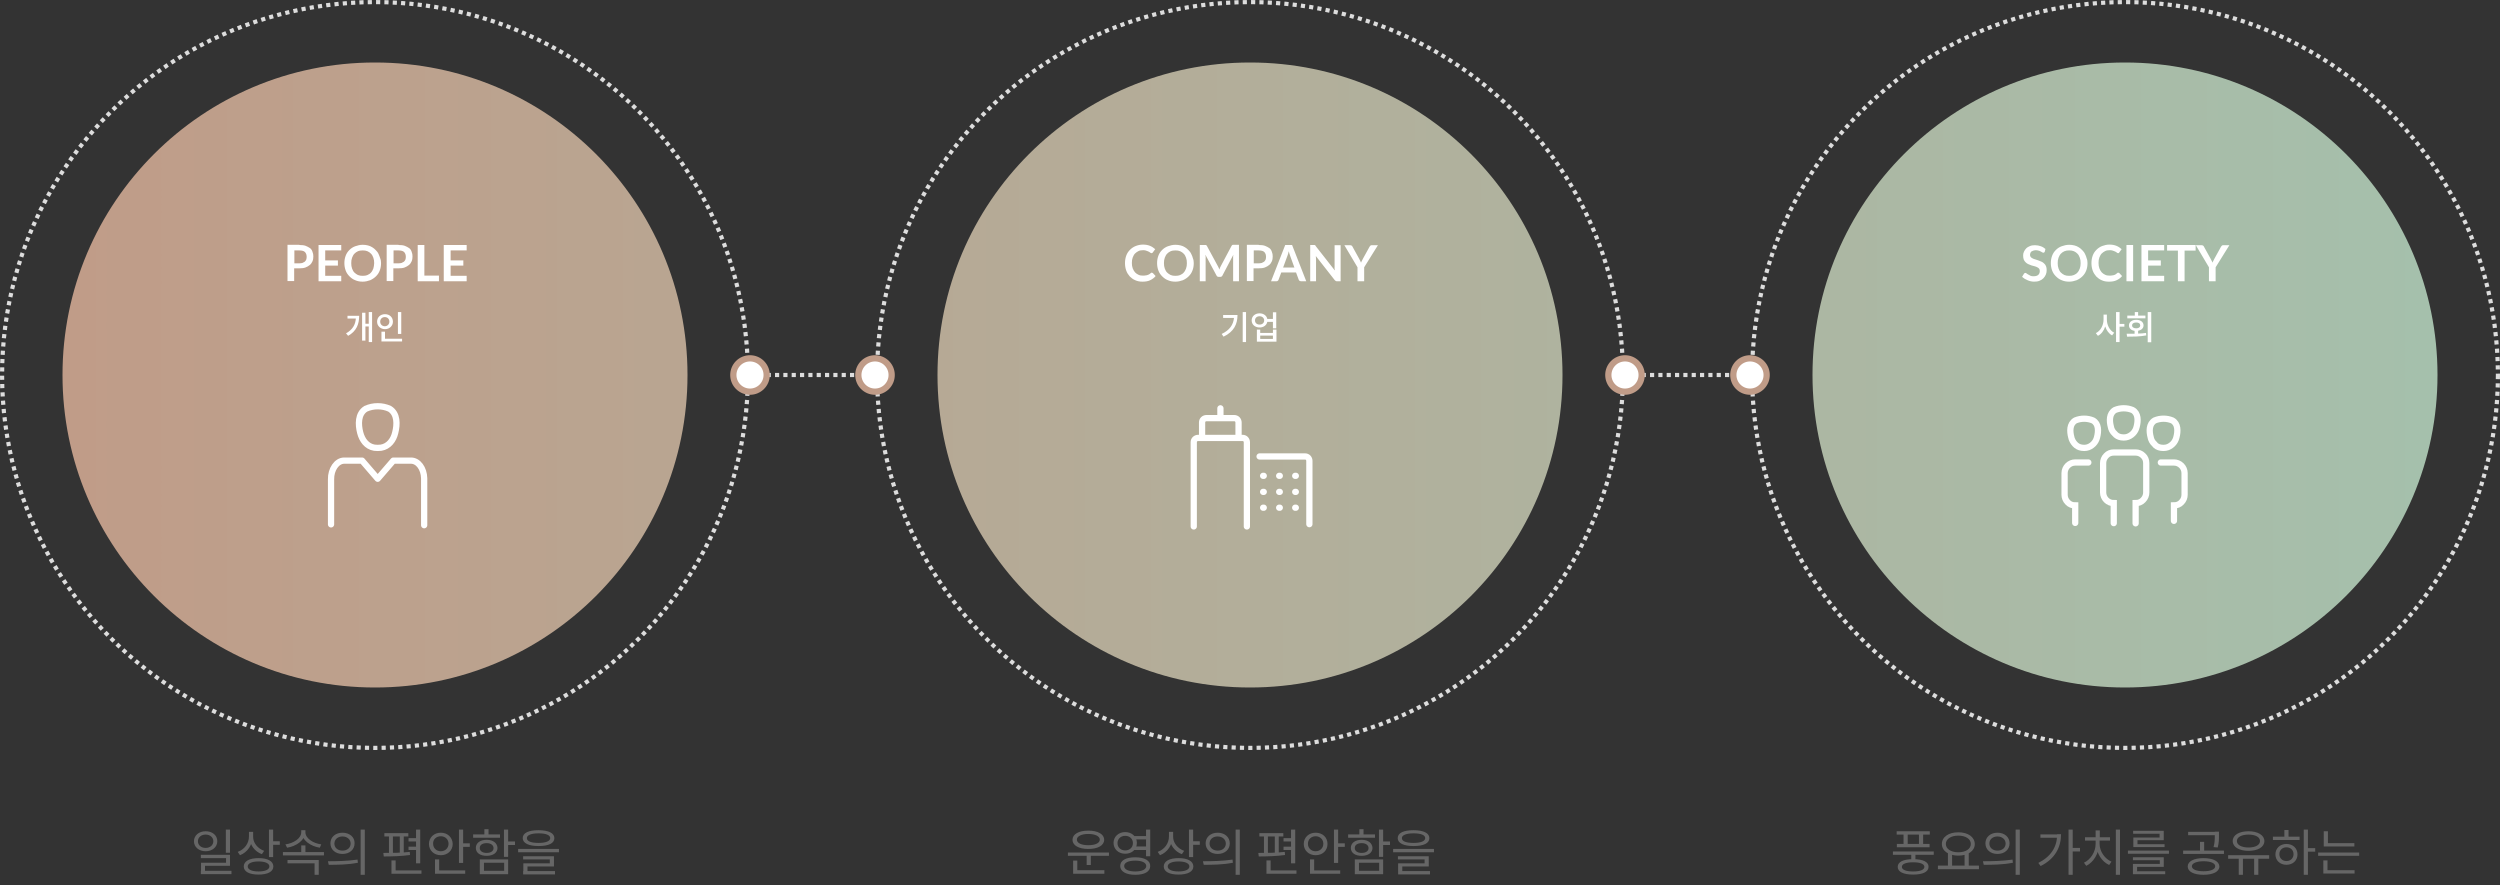 <?xml version="1.0" encoding="utf-8"?>
<!-- Generator: Adobe Illustrator 26.0.2, SVG Export Plug-In . SVG Version: 6.00 Build 0)  -->
<svg version="1.1" id="레이어_1" xmlns="http://www.w3.org/2000/svg" xmlns:xlink="http://www.w3.org/1999/xlink" x="0px"
	 y="0px" viewBox="0 0 1200 425" style="enable-background:new 0 0 1200 425;" xml:space="preserve">
<rect x="0" y="0" width="1200" height="425" fill="#333333" stroke="none"/>
<style type="text/css">
	.st0{fill:none;stroke:#DDDDDD;stroke-width:2;stroke-dasharray:2,2;}
	
		.st1{clip-path:url(#SVGID_00000055707675546404886670000006634920374884445370_);fill:url(#SVGID_00000026165488684933335830000013117052270560419007_);}
	
		.st2{clip-path:url(#SVGID_00000178920825467800630170000015902064963353503891_);fill:url(#SVGID_00000162336149516580300620000012494913039232878745_);}
	
		.st3{clip-path:url(#SVGID_00000181777753260040868490000010798206756552861338_);fill:url(#SVGID_00000150069983897967360520000011880023895015598238_);}
	.st4{fill:#666666;}
	.st5{fill:#FFFFFF;}
	.st6{fill:none;stroke:#FFFFFF;stroke-width:3;stroke-linecap:round;stroke-miterlimit:10;}
	.st7{fill:none;stroke:#FFFFFF;stroke-width:3;stroke-miterlimit:10;}
	.st8{fill:none;stroke:#FFFFFF;stroke-width:3;stroke-linecap:round;stroke-linejoin:round;}
	.st9{fill:#FFFFFF;stroke:#C09C88;stroke-width:3;}
</style>
<circle class="st0" cx="180" cy="180" r="179"/>
<circle class="st0" cx="600" cy="180" r="179"/>
<circle class="st0" cx="1020" cy="180" r="179"/>
<g>
	<defs>
		<circle id="SVGID_1_" cx="180" cy="180" r="150"/>
	</defs>
	<clipPath id="SVGID_00000115502834787995938380000009985990600092082844_">
		<use xlink:href="#SVGID_1_"  style="overflow:visible;"/>
	</clipPath>
	
		<linearGradient id="SVGID_00000111156110639563482640000013670621245284102568_" gradientUnits="userSpaceOnUse" x1="30" y1="180" x2="1170" y2="180">
		<stop  offset="0" style="stop-color:#C09C88"/>
		<stop  offset="1" style="stop-color:#A5C0AC"/>
	</linearGradient>
	
		<rect x="30" y="30" style="clip-path:url(#SVGID_00000115502834787995938380000009985990600092082844_);fill:url(#SVGID_00000111156110639563482640000013670621245284102568_);" width="1140" height="300"/>
</g>
<g>
	<defs>
		<circle id="SVGID_00000036971730180980646840000003173529302680328635_" cx="600" cy="180" r="150"/>
	</defs>
	<clipPath id="SVGID_00000029038418465717175310000013395825531988065203_">
		<use xlink:href="#SVGID_00000036971730180980646840000003173529302680328635_"  style="overflow:visible;"/>
	</clipPath>
	
		<linearGradient id="SVGID_00000141428225108995085730000001899729575262215049_" gradientUnits="userSpaceOnUse" x1="30" y1="180" x2="1170" y2="180">
		<stop  offset="0" style="stop-color:#C09C88"/>
		<stop  offset="1" style="stop-color:#A5C0AC"/>
	</linearGradient>
	
		<rect x="30" y="30" style="clip-path:url(#SVGID_00000029038418465717175310000013395825531988065203_);fill:url(#SVGID_00000141428225108995085730000001899729575262215049_);" width="1140" height="300"/>
</g>
<g>
	<defs>
		<circle id="SVGID_00000062914299389727228530000000916571773408739224_" cx="1020" cy="180" r="150"/>
	</defs>
	<clipPath id="SVGID_00000091004291358243868660000009583629137248114051_">
		<use xlink:href="#SVGID_00000062914299389727228530000000916571773408739224_"  style="overflow:visible;"/>
	</clipPath>
	
		<linearGradient id="SVGID_00000119802042278285653390000008825916850921288096_" gradientUnits="userSpaceOnUse" x1="30" y1="180" x2="1170" y2="180">
		<stop  offset="0" style="stop-color:#C09C88"/>
		<stop  offset="1" style="stop-color:#A5C0AC"/>
	</linearGradient>
	
		<rect x="30" y="30" style="clip-path:url(#SVGID_00000091004291358243868660000009583629137248114051_);fill:url(#SVGID_00000119802042278285653390000008825916850921288096_);" width="1140" height="300"/>
</g>
<path class="st4" d="M908.6,408.7v1.6h19.6v-1.6H908.6z M910.4,399v1.6h15.9V399H910.4z M910.5,405.1v1.6h15.7v-1.6H910.5z
	 M913.7,399.7v6.5h2v-6.5H913.7z M921.1,399.7v6.5h2v-6.5H921.1z M918.3,412.4c-4.7,0-7.4,1.3-7.4,3.7c0,2.4,2.8,3.7,7.4,3.7
	s7.4-1.3,7.4-3.7C925.8,413.7,923,412.4,918.3,412.4z M918.3,413.9c3.4,0,5.4,0.8,5.4,2.2s-2,2.2-5.4,2.2c-3.4,0-5.4-0.8-5.4-2.2
	S914.9,413.9,918.3,413.9z M917.4,409.5v3.6h2v-3.6H917.4z M935,409.3v6.5h2v-6.5H935z M943,409.3v6.5h2v-6.5H943z M930.2,415.5v1.7
	h19.7v-1.7H930.2z M940,399.5c-4.6,0-7.9,2.2-7.9,5.6c0,3.4,3.3,5.6,7.9,5.6c4.6,0,7.9-2.2,7.9-5.6
	C947.8,401.7,944.6,399.5,940,399.5z M940,401.1c3.5,0,6,1.6,6,4c0,2.4-2.5,4-6,4c-3.5,0-6-1.6-6-4C934,402.7,936.5,401.1,940,401.1
	z M958.8,399.7c-3.4,0-5.8,2.1-5.8,5.1c0,3,2.4,5.1,5.8,5.1s5.8-2.1,5.8-5.1C964.6,401.8,962.2,399.7,958.8,399.7z M958.8,401.5
	c2.2,0,3.9,1.4,3.9,3.4c0,2-1.6,3.4-3.9,3.4c-2.3,0-3.9-1.4-3.9-3.4C954.9,402.8,956.6,401.5,958.8,401.5z M967.5,398.2v21.7h2
	v-21.7H967.5z M952.2,415.1c3.9,0,9.2,0,14-1l-0.2-1.5c-4.7,0.7-10.2,0.8-14.2,0.8L952.2,415.1z M992.9,398.2v21.7h2v-21.7H992.9z
	 M994.4,407v1.7h4V407H994.4z M987.4,400.5v0.3c0,5.7-3,10.4-9,13.4l1.1,1.5c7-3.5,9.8-9.1,9.8-15.3H987.4z M979.4,400.5v1.6h9v-1.6
	H979.4z M1015.6,398.2v21.7h2v-21.7H1015.6z M1005.9,403.3v1.8c0,3.8-2.4,7.5-5.6,9l1.1,1.5c3.5-1.7,6.1-5.9,6.1-10.5v-1.8H1005.9z
	 M1006.2,403.3v1.8c0,4.5,2.7,8.5,6.2,10.1l1.1-1.6c-3.2-1.4-5.7-4.9-5.7-8.6v-1.8H1006.2z M1000.8,401.9v1.6h12v-1.6H1000.8z
	 M1005.9,398.6v4.3h2v-4.3H1005.9z M1021.4,408.3v1.5h19.7v-1.5H1021.4z M1023.8,411.5v1.4h12.9v1.8h-12.9v3.9h2v-2.5h12.8v-4.6
	H1023.8z M1023.8,418.2v1.4h15.5v-1.4H1023.8z M1023.9,398.8v1.4h12.7v1.8H1024v3.7h2v-2.4h12.6v-4.5H1023.9z M1024,405.2v1.4h15
	v-1.4H1024z M1057.7,411.9c-4.6,0-7.6,1.5-7.6,4c0,2.5,2.9,4,7.6,4c4.6,0,7.6-1.5,7.6-4C1065.2,413.4,1062.3,411.9,1057.7,411.9z
	 M1057.7,413.4c3.4,0,5.6,0.9,5.6,2.4c0,1.5-2.2,2.4-5.6,2.4c-3.4,0-5.6-0.9-5.6-2.4C1052.1,414.4,1054.3,413.4,1057.7,413.4z
	 M1050.3,399.3v1.6h14v-1.6H1050.3z M1047.9,408.3v1.6h19.6v-1.6H1047.9z M1056,404.1v4.6h2v-4.6H1056z M1063.1,399.3v1.8
	c0,1.7,0,3.3-0.6,5.5l2,0.2c0.6-2.3,0.6-4,0.6-5.8v-1.8H1063.1z M1074.6,411.6v8.3h2v-8.3H1074.6z M1082,411.6v8.3h2v-8.3H1082z
	 M1069.5,410.5v1.7h19.7v-1.7H1069.5z M1079.3,399c-4.5,0-7.6,1.8-7.6,4.7c0,2.9,3.1,4.7,7.6,4.7c4.5,0,7.6-1.8,7.6-4.7
	C1086.9,400.9,1083.8,399,1079.3,399z M1079.3,400.6c3.3,0,5.5,1.2,5.5,3.1s-2.2,3.1-5.5,3.1c-3.3,0-5.6-1.2-5.6-3.1
	S1076,400.6,1079.3,400.6z M1105.8,398.2v21.7h2v-21.7H1105.8z M1107.3,407.1v1.7h4v-1.7H1107.3z M1091,401.6v1.6h12.8v-1.6H1091z
	 M1097.5,405.1c-3.1,0-5.3,2.1-5.3,5s2.2,5,5.3,5c3.1,0,5.3-2.1,5.3-5S1100.6,405.1,1097.5,405.1z M1097.5,406.7
	c2,0,3.4,1.4,3.4,3.3c0,1.9-1.4,3.3-3.4,3.3s-3.4-1.4-3.4-3.3C1094.1,408.1,1095.5,406.7,1097.5,406.7z M1096.5,398.4v3.9h2v-3.9
	H1096.5z M1115.4,404.7v1.6h14.7v-1.6H1115.4z M1112.7,409.2v1.6h19.7v-1.6H1112.7z M1115.4,399v6.5h2V399H1115.4z M1115.2,417.7
	v1.6h15v-1.6H1115.2z M1115.2,413v5.1h2V413H1115.2z"/>
<path class="st5" d="M1011.3,151h-1.6v2.4c0,2.7-1.4,5.4-3.7,6.5l1,1.3c1.6-0.8,2.9-2.5,3.5-4.5c0.6,1.9,1.8,3.5,3.3,4.3l1-1.3
	c-2.2-1.1-3.5-3.7-3.5-6.3V151z M1019.7,155.5h-2.3v-5.7h-1.7v14.4h1.7v-7.4h2.3V155.5z M1029.8,151.5h-3.5v-1.7h-1.6v1.7h-3.6v1.3
	h8.7V151.5z M1023.4,156.2c0-0.9,0.8-1.4,2-1.4c1.2,0,1.9,0.5,1.9,1.4c0,0.9-0.8,1.4-1.9,1.4
	C1024.2,157.6,1023.4,157.1,1023.4,156.2z M1026.2,158.8c1.6-0.3,2.7-1.2,2.7-2.6c0-1.6-1.4-2.7-3.5-2.7c-2.1,0-3.5,1.1-3.5,2.7
	c0,1.4,1.1,2.4,2.7,2.6v1.4c-1.4,0-2.7,0-3.8,0l0.2,1.4c2.6,0,6,0,9.2-0.6l-0.1-1.2c-1.2,0.2-2.5,0.3-3.8,0.3V158.8z M1030.9,149.8
	v14.5h1.7v-14.5H1030.9z"/>
<path class="st5" d="M981.5,120.8c-0.1,0.2-0.2,0.3-0.3,0.4c-0.1,0.1-0.2,0.1-0.4,0.1c-0.2,0-0.4-0.1-0.6-0.2
	c-0.2-0.1-0.4-0.3-0.7-0.4c-0.3-0.2-0.6-0.3-1-0.4c-0.4-0.1-0.8-0.2-1.3-0.2c-0.4,0-0.8,0.1-1.2,0.2c-0.3,0.1-0.6,0.3-0.9,0.4
	c-0.2,0.2-0.4,0.4-0.5,0.7c-0.1,0.3-0.2,0.6-0.2,0.9c0,0.4,0.1,0.7,0.3,1c0.2,0.3,0.5,0.5,0.9,0.7c0.4,0.2,0.8,0.4,1.3,0.5
	c0.5,0.2,1,0.3,1.5,0.5c0.5,0.2,1,0.4,1.5,0.6c0.5,0.2,0.9,0.5,1.3,0.9c0.4,0.3,0.7,0.8,0.9,1.3c0.2,0.5,0.3,1.1,0.3,1.8
	c0,0.8-0.1,1.5-0.4,2.2c-0.3,0.7-0.7,1.3-1.2,1.8c-0.5,0.5-1.1,0.9-1.9,1.2c-0.7,0.3-1.6,0.4-2.6,0.4c-0.6,0-1.1-0.1-1.6-0.2
	c-0.5-0.1-1.1-0.3-1.5-0.5c-0.5-0.2-0.9-0.4-1.4-0.7c-0.4-0.3-0.8-0.6-1.2-0.9l0.9-1.5c0.1-0.1,0.2-0.2,0.3-0.3
	c0.1-0.1,0.3-0.1,0.4-0.1c0.2,0,0.4,0.1,0.6,0.3c0.2,0.2,0.5,0.3,0.8,0.5c0.3,0.2,0.7,0.4,1.1,0.6c0.4,0.2,0.9,0.2,1.5,0.2
	c0.9,0,1.6-0.2,2.1-0.6c0.5-0.4,0.8-1.1,0.8-1.9c0-0.5-0.1-0.8-0.3-1.1c-0.2-0.3-0.5-0.5-0.9-0.7c-0.4-0.2-0.8-0.4-1.3-0.5
	s-1-0.3-1.5-0.4c-0.5-0.2-1-0.4-1.5-0.6c-0.5-0.2-0.9-0.5-1.3-0.9c-0.4-0.4-0.7-0.8-0.9-1.3c-0.2-0.5-0.3-1.2-0.3-2
	c0-0.6,0.1-1.2,0.4-1.8c0.3-0.6,0.6-1.1,1.1-1.6c0.5-0.5,1.1-0.8,1.8-1.1c0.7-0.3,1.5-0.4,2.4-0.4c1,0,2,0.2,2.8,0.5
	c0.9,0.3,1.6,0.8,2.2,1.3L981.5,120.8z M1002,126.3c0,1.3-0.2,2.5-0.6,3.5c-0.4,1.1-1,2-1.8,2.8c-0.8,0.8-1.7,1.4-2.8,1.9
	c-1.1,0.4-2.3,0.7-3.6,0.7c-1.3,0-2.5-0.2-3.6-0.7c-1.1-0.4-2-1.1-2.8-1.9c-0.8-0.8-1.4-1.7-1.8-2.8c-0.4-1.1-0.6-2.3-0.6-3.5
	c0-1.3,0.2-2.4,0.6-3.5c0.4-1.1,1-2,1.8-2.8c0.8-0.8,1.7-1.4,2.8-1.8c1.1-0.4,2.3-0.7,3.6-0.7c0.9,0,1.7,0.1,2.5,0.3
	c0.8,0.2,1.5,0.5,2.1,0.9c0.6,0.4,1.2,0.8,1.7,1.4c0.5,0.5,1,1.1,1.3,1.8c0.4,0.7,0.6,1.4,0.8,2.1
	C1001.9,124.7,1002,125.5,1002,126.3z M998.7,126.3c0-1-0.1-1.8-0.4-2.6c-0.3-0.8-0.6-1.4-1.1-1.9s-1-0.9-1.7-1.2
	c-0.7-0.3-1.4-0.4-2.3-0.4s-1.6,0.1-2.3,0.4c-0.7,0.3-1.2,0.7-1.7,1.2c-0.5,0.5-0.8,1.2-1.1,1.9c-0.3,0.8-0.4,1.6-0.4,2.6
	c0,1,0.1,1.8,0.4,2.6c0.3,0.8,0.6,1.4,1.1,1.9c0.5,0.5,1.1,0.9,1.7,1.2c0.7,0.3,1.4,0.4,2.3,0.4s1.6-0.1,2.3-0.4
	c0.7-0.3,1.3-0.7,1.7-1.2c0.5-0.5,0.8-1.2,1.1-1.9C998.6,128.1,998.7,127.3,998.7,126.3z M1016.8,130.9c0.2,0,0.3,0.1,0.5,0.2
	l1.3,1.4c-0.7,0.9-1.6,1.5-2.6,2c-1,0.5-2.3,0.7-3.7,0.7c-1.3,0-2.5-0.2-3.5-0.7c-1-0.4-1.9-1.1-2.6-1.8c-0.7-0.8-1.3-1.7-1.7-2.8
	c-0.4-1.1-0.6-2.3-0.6-3.6c0-1.3,0.2-2.5,0.6-3.6c0.4-1.1,1-2,1.8-2.8c0.8-0.8,1.7-1.4,2.7-1.8c1.1-0.4,2.2-0.7,3.5-0.7
	c1.3,0,2.4,0.2,3.4,0.6c1,0.4,1.8,1,2.5,1.6l-1.1,1.5c-0.1,0.1-0.1,0.2-0.2,0.3c-0.1,0.1-0.2,0.1-0.4,0.1c-0.1,0-0.2,0-0.4-0.1
	c-0.1-0.1-0.3-0.2-0.4-0.3c-0.1-0.1-0.3-0.2-0.5-0.3s-0.4-0.2-0.7-0.3c-0.3-0.1-0.6-0.2-0.9-0.3c-0.3-0.1-0.7-0.1-1.2-0.1
	c-0.8,0-1.5,0.1-2.1,0.4c-0.6,0.3-1.2,0.7-1.7,1.2c-0.5,0.5-0.8,1.2-1.1,1.9c-0.3,0.8-0.4,1.6-0.4,2.6c0,1,0.1,1.8,0.4,2.6
	c0.3,0.8,0.7,1.4,1.1,1.9c0.5,0.5,1,0.9,1.7,1.2c0.6,0.3,1.3,0.4,2.1,0.4c0.4,0,0.8,0,1.2-0.1c0.4,0,0.7-0.1,1-0.2
	c0.3-0.1,0.6-0.2,0.8-0.4c0.3-0.2,0.5-0.4,0.8-0.6c0.1-0.1,0.2-0.1,0.2-0.2C1016.6,130.9,1016.7,130.9,1016.8,130.9z M1023.9,135
	h-3.2v-17.4h3.2V135z M1031.1,120.2v4.8h6.1v2.5h-6.1v4.9h7.7v2.6h-10.9v-17.4h10.9v2.6H1031.1z M1053.8,120.3h-5.2V135h-3.2v-14.7
	h-5.2v-2.7h13.7V120.3z M1063.5,128.3v6.7h-3.2v-6.7l-6.3-10.6h2.8c0.3,0,0.5,0.1,0.7,0.2c0.2,0.1,0.3,0.3,0.4,0.5l3.2,5.8
	c0.2,0.3,0.3,0.7,0.5,1s0.3,0.6,0.4,0.9c0.1-0.3,0.2-0.6,0.4-0.9s0.3-0.6,0.5-1l3.2-5.8c0.1-0.2,0.2-0.3,0.4-0.5
	c0.2-0.2,0.4-0.2,0.7-0.2h2.9L1063.5,128.3z"/>
<path class="st6" d="M1025.1,251.2l0-9.7c1.4,0,2.7-0.5,3.6-1.5c1-1,1.5-2.3,1.5-3.6v-14.1c0-1.4-0.5-2.7-1.5-3.6
	c-1-1-2.3-1.5-3.6-1.5h-10.5c-1.4,0-2.7,0.5-3.6,1.5c-1,1-1.5,2.3-1.5,3.6v14.1c0,1.4,0.6,2.7,1.5,3.6c1,1,2.3,1.5,3.6,1.5l0,9.6"/>
<path class="st7" d="M1018.2,209.9c0,0,0.9,0.1,1.2,0.1c0.3,0,1.1-0.1,1.1-0.1c1.2-0.2,2.4-0.9,3.3-1.8c0.9-0.9,1.5-2,1.8-3.3
	c0.7-2.7,0.9-6.4-2-8c-2.7-1.1-5.7-1.1-8.4,0c-2.9,1.7-2.7,5.3-2,8c0.2,1.2,0.8,2.4,1.8,3.3C1015.8,209.1,1016.9,209.7,1018.2,209.9
	z"/>
<path class="st7" d="M1037.2,214.9c0,0,0.9,0.1,1.2,0.1c0.3,0,1.2-0.1,1.2-0.1c1.2-0.2,2.4-0.9,3.3-1.8c0.9-0.9,1.5-2,1.8-3.3
	c0.7-2.7,0.9-6.4-2-8c-2.7-1.1-5.7-1.1-8.4,0c-2.9,1.7-2.7,5.3-2,8c0.2,1.2,0.8,2.4,1.8,3.3C1034.8,214.1,1035.9,214.7,1037.2,214.9
	z"/>
<path class="st7" d="M999.2,214.9c0,0,0.9,0.1,1.2,0.1c0.3,0,1.1-0.1,1.1-0.1c1.2-0.2,2.4-0.9,3.3-1.8c0.9-0.9,1.5-2,1.8-3.3
	c0.7-2.7,0.9-6.4-2-8c-2.7-1.1-5.7-1.1-8.4,0c-2.9,1.7-2.7,5.3-2,8c0.2,1.2,0.9,2.4,1.7,3.3C996.8,214.1,997.9,214.7,999.2,214.9z"
	/>
<path class="st6" d="M1043.5,250l0-7.4c1.4,0,2.7-0.5,3.6-1.5c1-1,1.5-2.3,1.5-3.6l0-10.4c0-1.4-0.6-2.7-1.5-3.6
	c-1-1-2.3-1.5-3.6-1.5h-6.3"/>
<path class="st6" d="M996.1,251l0-8.4c-1.4,0-2.7-0.5-3.6-1.5c-1-1-1.5-2.3-1.5-3.6l0-10.4c0-1.4,0.6-2.7,1.5-3.6
	c1-1,2.3-1.5,3.6-1.5h6.3"/>
<path class="st4" d="M512.6,409.2v1.6h19.7v-1.6H512.6z M521.6,410.2v5h2v-5H521.6z M515.1,417.7v1.7h15v-1.7H515.1z M515.1,413.1
	v5.1h2v-5.1H515.1z M522.4,398.7c-4.6,0-7.6,1.7-7.6,4.4c0,2.7,3,4.4,7.6,4.4c4.6,0,7.6-1.7,7.6-4.4
	C530,400.4,527,398.7,522.4,398.7z M522.4,400.3c3.3,0,5.5,1.1,5.5,2.7c0,1.7-2.2,2.7-5.5,2.7s-5.5-1-5.5-2.7
	C516.9,401.4,519.1,400.3,522.4,400.3z M544.1,401.3v1.6h6.6v-1.6H544.1z M544.1,406.3v1.7h6.6v-1.7H544.1z M540.1,399.4
	c-3.2,0-5.6,2.2-5.6,5.2c0,3,2.4,5.2,5.6,5.2c3.2,0,5.6-2.1,5.6-5.2C545.7,401.6,543.3,399.4,540.1,399.4z M540.1,401.2
	c2.1,0,3.7,1.4,3.7,3.5s-1.6,3.5-3.7,3.5s-3.7-1.4-3.7-3.5S538,401.2,540.1,401.2z M550.1,398.2V411h2v-12.8H550.1z M544.9,411.5
	c-4.5,0-7.2,1.5-7.2,4.2c0,2.6,2.8,4.2,7.2,4.2c4.5,0,7.2-1.5,7.2-4.2C552.2,413.1,549.4,411.5,544.9,411.5z M544.9,413.1
	c3.3,0,5.3,1,5.3,2.6c0,1.6-2,2.6-5.3,2.6c-3.3,0-5.3-1-5.3-2.6C539.6,414.1,541.6,413.1,544.9,413.1z M561.1,399.3v2.2
	c0,3.3-2.1,6.2-5.4,7.4l1.1,1.6c3.6-1.4,6-4.9,6-9v-2.2H561.1z M561.4,399.3v2.4c0,3.8,2.4,7,5.9,8.3l1.1-1.6
	c-3.1-1.1-5.3-3.8-5.3-6.7v-2.4H561.4z M570.7,398.2v13.2h2v-13.2H570.7z M572.1,403.8v1.7h3.8v-1.7H572.1z M565.7,411.9
	c-4.4,0-7.1,1.5-7.1,4s2.7,3.9,7.1,3.9s7.1-1.4,7.1-3.9S570.2,411.9,565.7,411.9z M565.7,413.5c3.2,0,5.2,0.9,5.2,2.4
	s-2,2.4-5.2,2.4s-5.2-0.9-5.2-2.4S562.5,413.5,565.7,413.5z M584.5,399.7c-3.4,0-5.8,2.1-5.8,5.1c0,3,2.4,5.1,5.8,5.1
	c3.4,0,5.8-2.1,5.8-5.1C590.3,401.8,587.8,399.7,584.5,399.7z M584.5,401.5c2.2,0,3.9,1.4,3.9,3.4c0,2-1.6,3.4-3.9,3.4
	c-2.3,0-3.9-1.4-3.9-3.4C580.6,402.8,582.2,401.5,584.5,401.5z M593.1,398.2v21.7h2v-21.7H593.1z M577.8,415.1c3.9,0,9.2,0,14-1
	l-0.2-1.5c-4.7,0.7-10.2,0.8-14.2,0.8L577.8,415.1z M619.7,398.2v16.2h2v-16.2H619.7z M604.5,399.9v1.6H616v-1.6H604.5z
	 M604.2,411.1c3.5,0,8.4-0.1,12.6-0.7l-0.1-1.5c-4.1,0.5-9.1,0.5-12.7,0.5L604.2,411.1z M606.7,401.3v8.3h1.9v-8.3H606.7z
	 M611.9,401.3v8.3h1.9v-8.3H611.9z M616.1,402.3v1.6h4.7v-1.6H616.1z M616.1,406.4v1.6h4.7v-1.6H616.1z M607.9,417.8v1.6h14.4v-1.6
	H607.9z M607.9,413v5.8h2V413H607.9z M640.3,398.2v16h2v-16H640.3z M641.7,404.8v1.7h3.8v-1.7H641.7z M628.8,417.8v1.6h14.5v-1.6
	H628.8z M628.8,412.5v5.9h2v-5.9H628.8z M631.5,399.7c-3.2,0-5.7,2.2-5.7,5.4c0,3.1,2.4,5.4,5.7,5.4s5.7-2.2,5.7-5.4
	C637.2,401.9,634.8,399.7,631.5,399.7z M631.5,401.4c2.1,0,3.7,1.5,3.7,3.6c0,2.1-1.6,3.6-3.7,3.6s-3.7-1.5-3.7-3.6
	C627.8,402.9,629.4,401.4,631.5,401.4z M661.9,398.2v13.1h2v-13.1H661.9z M663.4,403.9v1.7h3.8v-1.7H663.4z M650.3,412.5v7.1h13.6
	v-7.1H650.3z M662,414.1v3.9h-9.7v-3.9H662z M647.1,400.5v1.6H660v-1.6H647.1z M653.6,403.1c-3.1,0-5.2,1.5-5.2,3.9
	c0,2.4,2.1,3.8,5.2,3.8c3.1,0,5.2-1.5,5.2-3.8C658.7,404.7,656.7,403.1,653.6,403.1z M653.6,404.7c1.9,0,3.3,0.9,3.3,2.4
	c0,1.4-1.3,2.3-3.3,2.3c-2,0-3.3-0.9-3.3-2.3C650.2,405.6,651.6,404.7,653.6,404.7z M652.5,398v3.3h2V398H652.5z M678.5,398.5
	c-4.8,0-7.6,1.3-7.6,3.8c0,2.4,2.8,3.8,7.6,3.8c4.8,0,7.6-1.3,7.6-3.8C686.1,399.9,683.3,398.5,678.5,398.5z M678.5,400
	c3.5,0,5.6,0.8,5.6,2.3c0,1.4-2,2.3-5.6,2.3c-3.6,0-5.6-0.8-5.6-2.3C672.9,400.9,674.9,400,678.5,400z M668.7,407.5v1.6h19.6v-1.6
	H668.7z M671,411v1.5h12.8v1.9h-12.7v4.1h2v-2.6h12.7V411H671z M671.1,418.1v1.6h15.3v-1.6H671.1z"/>
<path class="st8" d="M604.6,219.1h21.8c0.6,0,1.1,0.2,1.5,0.6c0.4,0.4,0.6,1,0.6,1.5v30.4"/>
<path class="st8" d="M573,252.7v-40.4c0-0.6,0.2-1.1,0.6-1.5c0.4-0.4,1-0.6,1.5-0.6h21.3c0.6,0,1.1,0.2,1.5,0.6
	c0.4,0.4,0.6,1,0.6,1.5v40.4"/>
<path class="st7" d="M577,210.1v-7.3c0-0.6,0.2-1.1,0.6-1.5c0.4-0.4,1-0.6,1.5-0.6h13.3c0.6,0,1.1,0.2,1.5,0.6
	c0.4,0.4,0.6,1,0.6,1.5v7.4"/>
<path class="st6" d="M585.8,200.5V196"/>
<path class="st6" d="M621.7,228.4h0.3"/>
<path class="st6" d="M614,228.4h0.3"/>
<path class="st6" d="M606.3,228.4h0.3"/>
<path class="st6" d="M621.7,236.1h0.3"/>
<path class="st6" d="M614,236.1h0.3"/>
<path class="st6" d="M606.3,236.1h0.3"/>
<path class="st6" d="M621.7,243.7h0.3"/>
<path class="st6" d="M614,243.7h0.3"/>
<path class="st6" d="M606.3,243.7h0.3"/>
<path class="st5" d="M587.1,151.3v1.3h5.2c-0.3,3.3-2.1,5.9-5.9,7.7l0.9,1.3c5-2.4,6.7-6,6.7-10.4H587.1z M596.5,149.8v14.4h1.6
	v-14.4H596.5z M611,162.7h-6.1v-1.6h6.1V162.7z M611,159.8h-6.1v-1.6h-1.6v5.8h9.4v-5.8H611V159.8z M604.6,155.8
	c-1.3,0-2.2-0.8-2.2-2c0-1.2,0.9-2,2.2-2c1.2,0,2.2,0.8,2.2,2C606.8,155,605.9,155.8,604.6,155.8z M611,149.8v3.3h-2.7
	c-0.3-1.6-1.8-2.7-3.7-2.7c-2.2,0-3.8,1.4-3.8,3.4c0,2,1.6,3.4,3.8,3.4c1.9,0,3.4-1.1,3.7-2.7h2.7v3.1h1.6v-7.7H611z"/>
<path class="st5" d="M552.9,130.9c0.2,0,0.3,0.1,0.5,0.2l1.3,1.4c-0.7,0.9-1.6,1.5-2.6,2c-1,0.5-2.3,0.7-3.7,0.7
	c-1.3,0-2.4-0.2-3.5-0.7c-1-0.4-1.9-1.1-2.6-1.8c-0.7-0.8-1.3-1.7-1.7-2.8c-0.4-1.1-0.6-2.3-0.6-3.6c0-1.3,0.2-2.5,0.6-3.6
	c0.4-1.1,1-2,1.8-2.8c0.8-0.8,1.7-1.4,2.7-1.8c1-0.4,2.2-0.7,3.5-0.7c1.3,0,2.4,0.2,3.4,0.6c1,0.4,1.8,1,2.5,1.6l-1.1,1.5
	c-0.1,0.1-0.1,0.2-0.3,0.3c-0.1,0.1-0.2,0.1-0.4,0.1c-0.1,0-0.2,0-0.4-0.1c-0.1-0.1-0.3-0.2-0.4-0.3c-0.2-0.1-0.3-0.2-0.5-0.3
	s-0.4-0.2-0.7-0.3c-0.3-0.1-0.6-0.2-0.9-0.3c-0.3-0.1-0.7-0.1-1.2-0.1c-0.8,0-1.5,0.1-2.1,0.4c-0.6,0.3-1.2,0.7-1.7,1.2
	c-0.5,0.5-0.8,1.2-1.1,1.9c-0.3,0.8-0.4,1.6-0.4,2.6c0,1,0.1,1.8,0.4,2.6c0.3,0.8,0.7,1.4,1.1,1.9c0.5,0.5,1,0.9,1.7,1.2
	c0.6,0.3,1.3,0.4,2.1,0.4c0.4,0,0.8,0,1.2-0.1c0.4,0,0.7-0.1,1-0.2c0.3-0.1,0.6-0.2,0.9-0.4c0.3-0.2,0.5-0.4,0.8-0.6
	c0.1-0.1,0.2-0.1,0.3-0.2C552.7,130.9,552.8,130.9,552.9,130.9z M573,126.3c0,1.3-0.2,2.5-0.6,3.5c-0.4,1.1-1,2-1.8,2.8
	c-0.8,0.8-1.7,1.4-2.8,1.9c-1.1,0.4-2.3,0.7-3.6,0.7c-1.3,0-2.5-0.2-3.6-0.7c-1.1-0.4-2-1.1-2.8-1.9c-0.8-0.8-1.4-1.7-1.8-2.8
	c-0.4-1.1-0.6-2.3-0.6-3.5c0-1.3,0.2-2.4,0.6-3.5c0.4-1.1,1-2,1.8-2.8c0.8-0.8,1.7-1.4,2.8-1.8c1.1-0.4,2.3-0.7,3.6-0.7
	c0.9,0,1.7,0.1,2.5,0.3c0.8,0.2,1.5,0.5,2.1,0.9c0.6,0.4,1.2,0.8,1.7,1.4c0.5,0.5,1,1.1,1.3,1.8c0.4,0.7,0.6,1.4,0.8,2.1
	C572.9,124.7,573,125.5,573,126.3z M569.7,126.3c0-1-0.1-1.8-0.4-2.6c-0.3-0.8-0.6-1.4-1.1-1.9s-1-0.9-1.7-1.2
	c-0.7-0.3-1.4-0.4-2.3-0.4c-0.8,0-1.6,0.1-2.3,0.4c-0.7,0.3-1.2,0.7-1.7,1.2c-0.5,0.5-0.8,1.2-1.1,1.9c-0.3,0.8-0.4,1.6-0.4,2.6
	c0,1,0.1,1.8,0.4,2.6c0.3,0.8,0.6,1.4,1.1,1.9c0.5,0.5,1.1,0.9,1.7,1.2c0.7,0.3,1.4,0.4,2.3,0.4c0.8,0,1.6-0.1,2.3-0.4
	c0.7-0.3,1.3-0.7,1.7-1.2c0.5-0.5,0.8-1.2,1.1-1.9C569.6,128.1,569.7,127.3,569.7,126.3z M594.7,117.6V135h-2.8v-11.2
	c0-0.4,0-0.9,0.1-1.5l-5.2,9.9c-0.2,0.5-0.6,0.7-1.1,0.7H585c-0.5,0-0.9-0.2-1.1-0.7l-5.3-9.9c0,0.3,0,0.5,0.1,0.8s0,0.5,0,0.7V135
	h-2.8v-17.4h2.4c0.1,0,0.3,0,0.4,0c0.1,0,0.2,0,0.3,0.1c0.1,0,0.2,0.1,0.2,0.2c0.1,0.1,0.1,0.2,0.2,0.3l5.2,9.6
	c0.1,0.3,0.3,0.5,0.4,0.8c0.1,0.3,0.2,0.6,0.3,0.8c0.1-0.3,0.2-0.6,0.3-0.9c0.1-0.3,0.2-0.5,0.4-0.8l5.1-9.6
	c0.1-0.1,0.1-0.2,0.2-0.3c0.1-0.1,0.1-0.1,0.2-0.2c0.1,0,0.2-0.1,0.3-0.1c0.1,0,0.2,0,0.4,0H594.7z M604.2,126.4
	c0.6,0,1.1-0.1,1.5-0.2c0.4-0.2,0.8-0.4,1.1-0.6c0.3-0.3,0.5-0.6,0.7-1c0.1-0.4,0.2-0.8,0.2-1.3c0-0.5-0.1-0.9-0.2-1.3
	s-0.4-0.7-0.6-1c-0.3-0.3-0.7-0.5-1.1-0.6c-0.4-0.1-1-0.2-1.6-0.2h-2.4v6.2H604.2z M604.2,117.6c1.2,0,2.2,0.1,3,0.4
	c0.8,0.3,1.5,0.7,2.1,1.1s1,1.1,1.2,1.8c0.3,0.7,0.4,1.4,0.4,2.2c0,0.8-0.1,1.6-0.4,2.3c-0.3,0.7-0.7,1.3-1.3,1.8
	c-0.6,0.5-1.3,0.9-2.1,1.2c-0.8,0.3-1.8,0.4-3,0.4h-2.4v6.1h-3.2v-17.4H604.2z M621.3,128.4l-2.1-5.8c-0.1-0.3-0.2-0.6-0.3-0.9
	s-0.2-0.7-0.3-1.1c-0.1,0.4-0.2,0.8-0.3,1.2c-0.1,0.4-0.2,0.7-0.3,0.9l-2.1,5.7H621.3z M627,135h-2.5c-0.3,0-0.5-0.1-0.7-0.2
	c-0.2-0.1-0.3-0.3-0.4-0.5l-1.3-3.5H615l-1.3,3.5c-0.1,0.2-0.2,0.4-0.4,0.5c-0.2,0.2-0.4,0.2-0.7,0.2h-2.5l6.8-17.4h3.3L627,135z
	 M643.5,117.6V135h-1.7c-0.3,0-0.5,0-0.6-0.1c-0.2-0.1-0.3-0.2-0.5-0.4l-9.1-11.6c0,0.5,0.1,1,0.1,1.5V135h-2.8v-17.4h1.7
	c0.1,0,0.3,0,0.3,0c0.1,0,0.2,0,0.3,0.1c0.1,0,0.2,0.1,0.2,0.2c0.1,0.1,0.2,0.2,0.2,0.3l9.1,11.6c0-0.3,0-0.6-0.1-0.8s0-0.5,0-0.8
	v-10.5H643.5z M654.8,128.3v6.7h-3.2v-6.7l-6.3-10.6h2.8c0.3,0,0.5,0.1,0.7,0.2c0.2,0.1,0.3,0.3,0.4,0.5l3.2,5.8
	c0.2,0.3,0.3,0.7,0.5,1c0.1,0.3,0.3,0.6,0.4,0.9c0.1-0.3,0.2-0.6,0.4-0.9s0.3-0.6,0.5-1l3.2-5.8c0.1-0.2,0.2-0.3,0.4-0.5
	s0.4-0.2,0.7-0.2h2.9L654.8,128.3z"/>
<path class="st4" d="M98.7,399c-3.2,0-5.6,2-5.6,4.8c0,2.8,2.4,4.8,5.6,4.8c3.2,0,5.6-2,5.6-4.8C104.3,400.9,101.9,399,98.7,399z
	 M98.7,400.6c2.1,0,3.7,1.3,3.7,3.2c0,1.9-1.6,3.2-3.7,3.2c-2.1,0-3.7-1.3-3.7-3.2C95,401.9,96.6,400.6,98.7,400.6z M108.4,398.2
	v11.1h2v-11.1H108.4z M96.4,410.3v1.6h12.1v2.2h-12v4.8h1.9v-3.3h12v-5.3H96.4z M96.4,418v1.6h14.7V418H96.4z M119.5,399.3v2.2
	c0,3.3-2.1,6.2-5.4,7.4l1.1,1.6c3.6-1.4,6-4.9,6-9v-2.2H119.5z M119.8,399.3v2.4c0,3.8,2.4,7,5.9,8.3l1.1-1.6
	c-3.1-1.1-5.3-3.8-5.3-6.7v-2.4H119.8z M129.1,398.2v13.2h2v-13.2H129.1z M130.5,403.8v1.7h3.8v-1.7H130.5z M124.1,411.9
	c-4.4,0-7.1,1.5-7.1,4s2.7,3.9,7.1,3.9s7.1-1.4,7.1-3.9S128.6,411.9,124.1,411.9z M124.1,413.5c3.2,0,5.2,0.9,5.2,2.4
	s-2,2.4-5.2,2.4c-3.2,0-5.2-0.9-5.2-2.4S120.9,413.5,124.1,413.5z M135.8,409v1.6h19.7V409H135.8z M144.6,405.8v4h2v-4H144.6z
	 M144.6,398.5v1c0,2.9-3.7,5.3-7.6,5.8l0.8,1.6c4.4-0.7,8.6-3.5,8.6-7.4v-1H144.6z M144.9,398.5v1c0,3.9,4.2,6.7,8.6,7.4l0.7-1.6
	c-3.9-0.5-7.6-2.9-7.6-5.8v-1H144.9z M138,412.8v1.6h13v5.5h2v-7.1H138z M164.4,399.7c-3.4,0-5.8,2.1-5.8,5.1c0,3,2.4,5.1,5.8,5.1
	s5.8-2.1,5.8-5.1C170.3,401.8,167.8,399.7,164.4,399.7z M164.4,401.5c2.2,0,3.9,1.4,3.9,3.4c0,2-1.6,3.4-3.9,3.4
	c-2.3,0-3.9-1.4-3.9-3.4C160.6,402.8,162.2,401.5,164.4,401.5z M173.1,398.2v21.7h2v-21.7H173.1z M157.8,415.1c3.9,0,9.2,0,14-1
	l-0.2-1.5c-4.7,0.7-10.2,0.8-14.2,0.8L157.8,415.1z M199.7,398.2v16.2h2v-16.2H199.7z M184.5,399.9v1.6H196v-1.6H184.5z
	 M184.2,411.1c3.5,0,8.4-0.1,12.6-0.7l-0.1-1.5c-4.1,0.5-9.1,0.5-12.7,0.5L184.2,411.1z M186.7,401.3v8.3h1.9v-8.3H186.7z
	 M191.9,401.3v8.3h1.9v-8.3H191.9z M196.1,402.3v1.6h4.7v-1.6H196.1z M196.1,406.4v1.6h4.7v-1.6H196.1z M187.9,417.8v1.6h14.4v-1.6
	H187.9z M187.9,413v5.8h2V413H187.9z M220.3,398.2v16h2v-16H220.3z M221.7,404.8v1.7h3.8v-1.7H221.7z M208.8,417.8v1.6h14.5v-1.6
	H208.8z M208.8,412.5v5.9h2v-5.9H208.8z M211.6,399.7c-3.2,0-5.7,2.2-5.7,5.4c0,3.1,2.4,5.4,5.7,5.4c3.2,0,5.7-2.2,5.7-5.4
	C217.2,401.9,214.8,399.7,211.6,399.7z M211.6,401.4c2.1,0,3.7,1.5,3.7,3.6c0,2.1-1.6,3.6-3.7,3.6s-3.7-1.5-3.7-3.6
	C207.8,402.9,209.4,401.4,211.6,401.4z M241.9,398.2v13.1h2v-13.1H241.9z M243.4,403.9v1.7h3.8v-1.7H243.4z M230.3,412.5v7.1h13.6
	v-7.1H230.3z M242,414.1v3.9h-9.7v-3.9H242z M227.1,400.5v1.6H240v-1.6H227.1z M233.6,403.1c-3.1,0-5.2,1.5-5.2,3.9
	c0,2.4,2.1,3.8,5.2,3.8c3.1,0,5.2-1.5,5.2-3.8C238.7,404.7,236.7,403.1,233.6,403.1z M233.6,404.7c1.9,0,3.3,0.9,3.3,2.4
	c0,1.4-1.3,2.3-3.3,2.3c-2,0-3.3-0.9-3.3-2.3C230.2,405.6,231.6,404.7,233.6,404.7z M232.5,398v3.3h2V398H232.5z M258.5,398.5
	c-4.8,0-7.6,1.3-7.6,3.8c0,2.4,2.8,3.8,7.6,3.8c4.8,0,7.6-1.3,7.6-3.8C266.1,399.9,263.3,398.5,258.5,398.5z M258.5,400
	c3.5,0,5.6,0.8,5.6,2.3c0,1.4-2,2.3-5.6,2.3c-3.6,0-5.6-0.8-5.6-2.3C252.9,400.9,254.9,400,258.5,400z M248.7,407.5v1.6h19.6v-1.6
	H248.7z M251.1,411v1.5h12.8v1.9h-12.7v4.1h2v-2.6h12.7V411H251.1z M251.1,418.1v1.6h15.3v-1.6H251.1z"/>
<path class="st5" d="M166.8,151.6v1.3h4c-0.2,2.9-1.5,5.3-4.7,7.1l1,1.2c4.1-2.3,5.3-5.7,5.3-9.6H166.8z M177,149.8v5.6h-1.6v-5.3
	h-1.6v13.4h1.6v-6.8h1.6v7.5h1.6v-14.4H177z M192.6,149.8h-1.6v10.5h1.6V149.8z M182.5,154.4c0-1.3,0.9-2.2,2.2-2.2
	c1.3,0,2.2,0.9,2.2,2.2c0,1.3-1,2.2-2.2,2.2C183.5,156.6,182.5,155.7,182.5,154.4z M188.6,154.4c0-2.1-1.6-3.6-3.8-3.6
	c-2.2,0-3.8,1.5-3.8,3.6c0,2.1,1.7,3.6,3.8,3.6C186.9,158,188.6,156.5,188.6,154.4z M184.8,162.6v-3.4h-1.7v4.7h9.9v-1.3H184.8z"/>
<path class="st5" d="M143.7,126.4c0.6,0,1.1-0.1,1.5-0.2c0.4-0.2,0.8-0.4,1.1-0.6c0.3-0.3,0.5-0.6,0.7-1c0.1-0.4,0.2-0.8,0.2-1.3
	c0-0.5-0.1-0.9-0.2-1.3s-0.4-0.7-0.6-1c-0.3-0.3-0.7-0.5-1.1-0.6c-0.4-0.1-1-0.2-1.6-0.2h-2.4v6.2H143.7z M143.7,117.6
	c1.2,0,2.2,0.1,3,0.4c0.8,0.3,1.5,0.7,2.1,1.1s1,1.1,1.2,1.8c0.3,0.7,0.4,1.4,0.4,2.2c0,0.8-0.1,1.6-0.4,2.3
	c-0.3,0.7-0.7,1.3-1.3,1.8c-0.6,0.5-1.3,0.9-2.1,1.2c-0.8,0.3-1.8,0.4-3,0.4h-2.4v6.1H138v-17.4H143.7z M156.1,120.2v4.8h6.1v2.5
	h-6.1v4.9h7.7v2.6h-10.9v-17.4h10.9v2.6H156.1z M182.9,126.3c0,1.3-0.2,2.5-0.6,3.5c-0.4,1.1-1,2-1.8,2.8c-0.8,0.8-1.7,1.4-2.8,1.9
	c-1.1,0.4-2.3,0.7-3.6,0.7c-1.3,0-2.5-0.2-3.6-0.7c-1.1-0.4-2-1.1-2.8-1.9c-0.8-0.8-1.4-1.7-1.8-2.8c-0.4-1.1-0.6-2.3-0.6-3.5
	c0-1.3,0.2-2.4,0.6-3.5c0.4-1.1,1-2,1.8-2.8c0.8-0.8,1.7-1.4,2.8-1.8c1.1-0.4,2.3-0.7,3.6-0.7c0.9,0,1.7,0.1,2.5,0.3
	c0.8,0.2,1.5,0.5,2.1,0.9c0.6,0.4,1.2,0.8,1.7,1.4c0.5,0.5,1,1.1,1.3,1.8s0.6,1.4,0.8,2.1C182.8,124.7,182.9,125.5,182.9,126.3z
	 M179.6,126.3c0-1-0.1-1.8-0.4-2.6c-0.3-0.8-0.6-1.4-1.1-1.9s-1-0.9-1.7-1.2c-0.7-0.3-1.4-0.4-2.3-0.4c-0.8,0-1.6,0.1-2.3,0.4
	c-0.7,0.3-1.2,0.7-1.7,1.2c-0.5,0.5-0.8,1.2-1.1,1.9c-0.3,0.8-0.4,1.6-0.4,2.6c0,1,0.1,1.8,0.4,2.6c0.3,0.8,0.6,1.4,1.1,1.9
	c0.5,0.5,1.1,0.9,1.7,1.2c0.7,0.3,1.4,0.4,2.3,0.4c0.8,0,1.6-0.1,2.3-0.4c0.7-0.3,1.3-0.7,1.7-1.2c0.5-0.5,0.8-1.2,1.1-1.9
	C179.4,128.1,179.6,127.3,179.6,126.3z M191.3,126.4c0.6,0,1.1-0.1,1.5-0.2c0.4-0.2,0.8-0.4,1.1-0.6c0.3-0.3,0.5-0.6,0.7-1
	c0.1-0.4,0.2-0.8,0.2-1.3c0-0.5-0.1-0.9-0.2-1.3s-0.4-0.7-0.6-1c-0.3-0.3-0.7-0.5-1.1-0.6c-0.4-0.1-1-0.2-1.6-0.2h-2.4v6.2H191.3z
	 M191.3,117.6c1.2,0,2.2,0.1,3,0.4c0.8,0.3,1.5,0.7,2.1,1.1s1,1.1,1.2,1.8c0.3,0.7,0.4,1.4,0.4,2.2c0,0.8-0.1,1.6-0.4,2.3
	c-0.3,0.7-0.7,1.3-1.3,1.8c-0.6,0.5-1.3,0.9-2.1,1.2c-0.8,0.3-1.8,0.4-3,0.4h-2.4v6.1h-3.2v-17.4H191.3z M210.7,132.3v2.7h-10.2
	v-17.4h3.2v14.7H210.7z M216.3,120.2v4.8h6.1v2.5h-6.1v4.9h7.7v2.6H213v-17.4H224v2.6H216.3z"/>
<path class="st8" d="M203.6,252.1v-22.5c-0.1-4.8-2.9-8.5-6.3-8.5c0,0-3.7,0-8.5,0l-7.5,8.7l-7.5-8.7h-8.7c-3.5,0.1-6.3,4.2-6.2,9
	v21.6"/>
<path class="st7" d="M179.7,214.9c0,0,1.2,0.1,1.6,0.1s1.6-0.1,1.6-0.1c3.7-0.6,6-3.7,6.8-7.2c1-3.9,1.2-9.1-2.7-11.5
	c-1.8-0.8-3.7-1.2-5.7-1.2c-2,0-3.9,0.4-5.7,1.2c-3.9,2.4-3.7,7.6-2.7,11.5C173.8,211.2,176,214.3,179.7,214.9z"/>
<path class="st0" d="M360,180h60 M780,180h60"/>
<circle class="st9" cx="360" cy="180" r="8"/>
<circle class="st9" cx="420" cy="180" r="8"/>
<circle class="st9" cx="780" cy="180" r="8"/>
<circle class="st9" cx="840" cy="180" r="8"/>
</svg>
